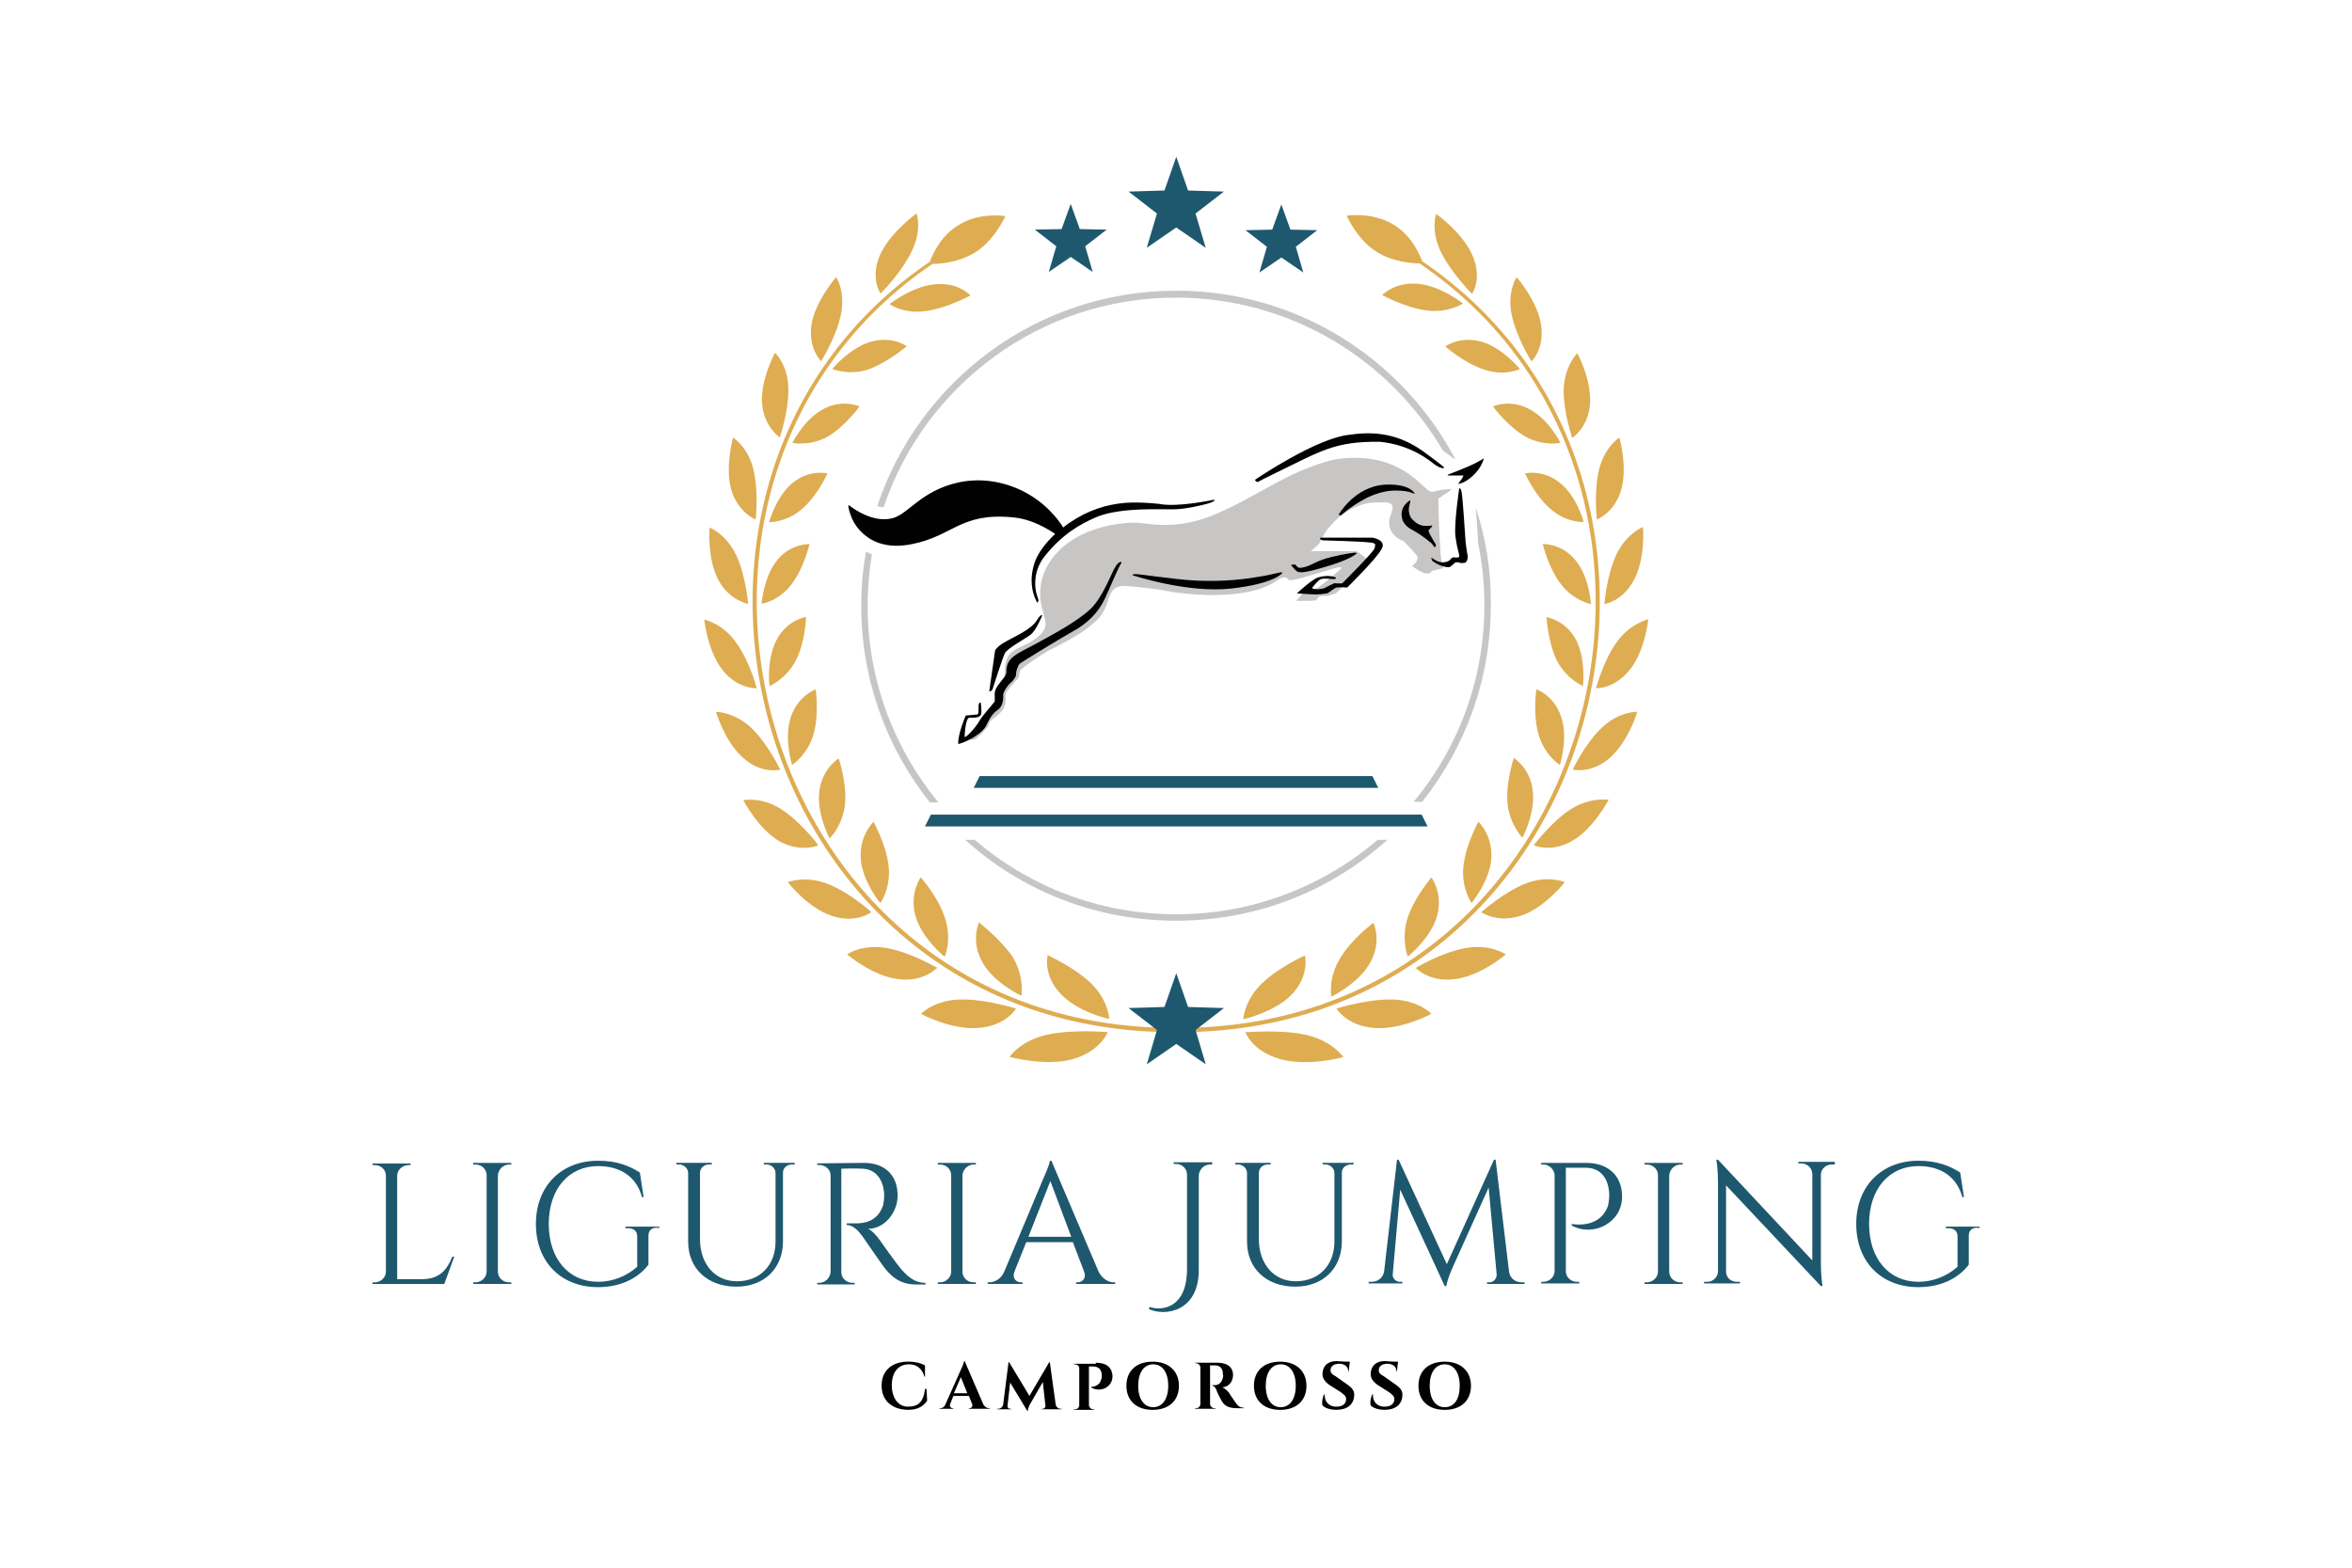<svg xmlns="http://www.w3.org/2000/svg" xmlns:xlink="http://www.w3.org/1999/xlink" x="0px" y="0px" viewBox="0 0 600 400" style="enable-background:new 0 0 600 400;" xml:space="preserve">
<style type="text/css">
	.st0{fill:#010101;}
	.st1{fill:#1E586E;}
	.st2{fill-rule:evenodd;clip-rule:evenodd;fill:#DEAC51;}
	.st3{fill-rule:evenodd;clip-rule:evenodd;fill:#C7C6C5;}
	.st4{fill-rule:evenodd;clip-rule:evenodd;fill:#1E586E;}
	.st5{fill-rule:evenodd;clip-rule:evenodd;fill:#010101;}
</style>
<g>
	<g>
		<path class="st0" d="M236.37,354.53l0.14,2.87c-0.82,1.23-2.19,2.32-4.78,2.32c-4.1,0-6.83-2.32-6.83-6.15
			c0-3.83,2.6-6.15,6.83-6.15c1.78,0,3.28,0.41,4.24,0.96v2.87h-0.14c-0.68-2.19-2.05-3.14-3.96-3.14c-2.73,0-4.37,2.05-4.37,5.33
			s1.64,5.47,4.1,5.47c2.6,0,3.96-1.09,4.37-4.51h0.41V354.53z"/>
		<path class="st0" d="M250.86,358.36c0.41,0.68,0.96,0.96,1.5,0.96h0.14v0.14h-5.33v-0.14h0.14c0.41,0,0.96-0.41,0.68-1.09
			l-0.82-2.05h-3.96l-0.82,2.05c-0.27,0.68,0.27,1.09,0.68,1.09h0.14v0.14h-3.55v-0.14h0.14c0.55,0,1.09-0.27,1.37-0.96l3.96-8.89
			c0.14-0.27,0.82-1.78,0.82-2.19h0.14L250.86,358.36z M246.76,355.49l-1.64-4.1l-1.78,4.1H246.76z"/>
		<path class="st0" d="M269.31,358.36c0.14,0.68,0.68,1.09,1.23,1.09h0.27v0.14h-5.06v-0.14h0.27c0.41,0,0.68-0.41,0.68-0.68
			l-0.68-6.15l-3.14,5.47c0,0-0.68,1.09-0.68,1.91h-0.14l-4.37-7.24l-0.68,6.01c0,0.41,0.27,0.68,0.68,0.68h0.27v0.14h-3.55v-0.14
			h0.27c0.55,0,1.09-0.41,1.23-1.09l1.37-10.8h0.14l5.19,8.61l5.06-8.61h0.14L269.31,358.36z"/>
		<path class="st0" d="M279.56,347.7c2.87,0,4.1,1.37,4.24,3.28c0.14,2.87-3.01,4.51-5.47,3.01v-0.14c0,0,2.05,0.14,2.6-1.91
			c0.14-0.27,0.14-0.68,0.14-0.96c0-1.5-0.82-2.32-2.19-2.32h-1.09v9.84c0,0.55,0.55,1.09,1.09,1.09h0.27v0.14h-5.19v-0.14h0.27
			c0.55,0,1.09-0.41,1.09-1.09v-9.43c0-0.55-0.55-0.96-1.09-0.96h-0.27v-0.14h5.6V347.7z"/>
		<path class="st0" d="M300.75,353.58c0,3.83-2.6,6.15-6.7,6.15c-4.1,0-6.7-2.32-6.7-6.15c0-3.83,2.6-6.15,6.7-6.15
			C298.15,347.42,300.75,349.88,300.75,353.58z M298.02,353.58c0-3.42-1.5-5.47-3.83-5.47c-2.32,0-3.83,2.05-3.83,5.47
			c0,3.42,1.5,5.47,3.83,5.47C296.51,359.04,298.02,356.99,298.02,353.58z"/>
		<path class="st0" d="M310.59,347.7c2.05,0,3.96,0.82,3.96,3.14c0,1.37-0.82,3.01-2.73,3.14c0.68,0.27,1.37,0.96,1.78,1.5
			c0,0.14,1.09,1.64,1.64,2.46c0.68,0.96,1.23,1.23,2.05,1.23v0.14h-1.64c-1.91,0-3.14-0.41-3.96-1.78
			c-0.41-0.68-1.23-2.32-1.37-2.87c-0.27-0.68-0.68-1.09-1.09-1.09v-0.14h0.55c0.96,0,1.78-0.41,2.19-1.91c0-0.27,0.14-0.41,0-0.82
			c0-1.64-0.82-2.32-2.05-2.32c-0.41,0-1.09,0-1.23,0v9.84c0,0.55,0.55,1.09,1.09,1.09h0.27v0.14h-5.19v-0.14h0.27
			c0.55,0,1.09-0.41,1.09-1.09v-9.3c0-0.55-0.55-1.09-1.09-1.09h-0.27v-0.14H310.59z"/>
		<path class="st0" d="M333.28,353.58c0,3.83-2.6,6.15-6.7,6.15c-4.1,0-6.7-2.32-6.7-6.15c0-3.83,2.6-6.15,6.7-6.15
			C330.69,347.42,333.28,349.88,333.28,353.58z M330.55,353.58c0-3.42-1.5-5.47-3.83-5.47c-2.32,0-3.83,2.05-3.83,5.47
			c0,3.42,1.5,5.47,3.83,5.47C329.05,359.04,330.55,356.99,330.55,353.58z"/>
		<path class="st0" d="M343.95,353.44c0.96,0.68,1.64,1.5,1.5,2.73c-0.14,2.19-1.78,3.55-4.51,3.55c-1.5,0-2.87-0.41-3.55-1.09
			c-0.27-0.68,0-2.19,0.41-2.87h0.14c-0.14,1.78,1.09,3.28,3.14,3.14c1.5,0,2.32-0.82,2.32-1.91c0-0.68-0.41-1.09-1.37-1.78
			l-3.01-1.91c-1.09-0.82-1.78-1.78-1.64-3.01c0.14-1.78,1.37-3.01,3.55-3.01c0.55,0,1.5,0.14,2.32,0.14h1.09l-0.27,2.46h-0.14
			c0-1.23-0.96-1.91-2.32-1.91s-2.19,0.68-2.19,1.64c0,0.68,0.41,1.09,1.23,1.5L343.95,353.44z"/>
		<path class="st0" d="M356.25,353.44c0.96,0.68,1.64,1.5,1.5,2.73c-0.14,2.19-1.78,3.55-4.51,3.55c-1.5,0-2.87-0.41-3.55-1.09
			c-0.27-0.68,0-2.19,0.41-2.87h0.14c-0.14,1.78,1.09,3.28,3.14,3.14c1.5,0,2.32-0.82,2.32-1.91c0-0.68-0.41-1.09-1.37-1.78
			l-3.01-1.91c-1.09-0.82-1.78-1.78-1.64-3.01c0.14-1.78,1.37-3.01,3.55-3.01c0.55,0,1.5,0.14,2.32,0.14h1.09l-0.27,2.46h-0.14
			c0-1.23-0.96-1.91-2.32-1.91c-1.37,0-2.19,0.68-2.19,1.64c0,0.68,0.41,1.09,1.23,1.5L356.25,353.44z"/>
		<path class="st0" d="M375.25,353.58c0,3.83-2.6,6.15-6.7,6.15c-4.1,0-6.7-2.32-6.7-6.15c0-3.83,2.6-6.15,6.7-6.15
			C372.65,347.42,375.25,349.88,375.25,353.58z M372.38,353.58c0-3.42-1.5-5.47-3.83-5.47s-3.83,2.05-3.83,5.47
			c0,3.42,1.5,5.47,3.83,5.47C371.01,359.04,372.38,356.99,372.38,353.58z"/>
	</g>
	<g>
		<path class="st1" d="M115.94,320.5l-2.6,7.11H95.03v-0.41h0.55c1.5,0,2.87-1.23,2.87-2.73v-24.47c0-1.5-1.23-2.73-2.87-2.73h-0.55
			v-0.41h9.71v0.41h-0.55c-1.5,0-2.87,1.23-2.87,2.73v26.38h6.29c4.65,0,6.42-2.46,7.79-5.74h0.55V320.5z"/>
		<path class="st1" d="M130.43,327.6h-9.71v-0.41h0.55c1.5,0,2.87-1.23,2.87-2.73v-24.6c0-1.5-1.23-2.73-2.87-2.73h-0.55v-0.41h9.71
			v0.41h-0.55c-1.5,0-2.73,1.23-2.87,2.73v24.6c0,1.5,1.23,2.73,2.87,2.73h0.55V327.6z"/>
		<path class="st1" d="M167.61,313.25c-1.37,0-2.19,0.68-2.19,2.05v7.38c-2.05,2.73-6.15,5.74-12.85,5.74
			c-9.43,0-15.86-6.42-15.86-16.13s6.56-16.13,15.86-16.13c4.92,0,8.06,1.37,10.66,3.01l0.96,6.29h-0.41
			c-1.37-5.06-5.33-7.93-11.21-7.93c-7.52,0-12.58,5.88-12.58,14.76c0,8.89,5.06,14.76,12.58,14.76c3.83,0,7.38-1.5,9.98-3.83v-7.79
			c0-1.23-0.82-2.05-2.32-2.05h-0.68v-0.41h8.61v0.41L167.61,313.25z"/>
		<path class="st1" d="M202.74,296.71v0.41h-0.68c-1.23,0-2.32,0.82-2.32,2.05v17.5c0,6.97-4.78,11.62-11.89,11.62
			c-7.38,0-12.3-4.65-12.3-11.48v-17.5c0-1.23-1.09-2.19-2.32-2.19h-0.68v-0.41h9.02v0.41h-0.68c-1.23,0-2.32,0.82-2.32,2.19v16.81
			c0,6.42,3.83,10.8,9.43,10.8c5.88,0,9.84-4.1,9.84-10.12v-17.5c0-1.23-1.09-2.19-2.32-2.19h-0.68v-0.41H202.74z"/>
		<path class="st1" d="M220.38,296.71c5.33,0,8.61,3.14,8.61,8.34c0,4.24-3.28,8.48-7.52,8.48c0.96,0.41,2.32,1.91,3.14,3.14
			c0,0,3.83,5.47,5.47,7.38c1.78,1.91,3.42,3.28,6.01,3.28v0.41h-2.46c-4.1,0-6.29-2.19-7.65-3.83c-0.55-0.55-5.47-7.79-5.88-8.34
			c-1.09-1.5-2.46-3.01-4.1-3.01v-0.41c0,0,0.96,0,2.32,0c2.32,0,5.6-0.55,6.97-4.65c0.14-0.68,0.27-1.64,0.27-2.6
			c-0.14-3.96-2.19-6.56-5.47-6.7c-2.32-0.14-4.92,0-5.47,0v26.38c0,1.5,1.23,2.73,2.87,2.73h0.55v0.41h-9.57v-0.41h0.55
			c1.5,0,2.73-1.23,2.87-2.73v-24.6c0-1.5-1.23-2.73-2.87-2.73h-0.55v-0.41L220.38,296.71z"/>
		<path class="st1" d="M248.94,327.6h-9.71v-0.41h0.55c1.5,0,2.87-1.23,2.87-2.73v-24.6c0-1.5-1.23-2.73-2.87-2.73h-0.55v-0.41h9.71
			v0.41h-0.55c-1.5,0-2.73,1.23-2.87,2.73v24.6c0,1.5,1.23,2.73,2.87,2.73h0.55V327.6z"/>
		<path class="st1" d="M280.25,324.46c0.96,1.91,2.6,2.73,3.83,2.73h0.41v0.41h-9.98v-0.41h0.41c1.09,0,2.32-0.96,1.64-2.73
			l-2.87-7.52h-11.89l-3.01,7.52c-0.68,1.78,0.55,2.73,1.64,2.73h0.41v0.41h-8.89v-0.41h0.41c1.37,0,3.01-0.82,3.83-2.73l9.98-23.78
			c0,0,1.64-3.55,1.64-4.51h0.41L280.25,324.46z M273.28,315.57l-5.33-14.22l-5.6,14.22H273.28z"/>
		<path class="st1" d="M309.23,296.71v0.41h-0.55c-1.5,0-2.73,1.23-2.87,2.73v24.19c0,10.66-8.61,11.89-12.71,9.98l0.14-0.55
			c3.28,1.09,9.57,0.27,9.57-9.71v-24.06c0-1.5-1.23-2.73-2.87-2.73h-0.55v-0.41h9.84V296.71z"/>
		<path class="st1" d="M345.31,296.71v0.41h-0.68c-1.23,0-2.32,0.82-2.32,2.05v17.5c0,6.97-4.78,11.62-11.89,11.62
			c-7.38,0-12.3-4.65-12.3-11.48v-17.5c0-1.23-1.09-2.19-2.32-2.19h-0.68v-0.41h9.02v0.41h-0.68c-1.23,0-2.32,0.82-2.32,2.19v16.81
			c0,6.42,3.83,10.8,9.43,10.8c5.88,0,9.84-4.1,9.84-10.12v-17.5c0-1.23-1.09-2.19-2.32-2.19h-0.68v-0.41H345.31z"/>
		<path class="st1" d="M384.96,324.46c0.27,1.78,1.64,2.73,3.28,2.73h0.68v0.41h-9.57v-0.41h0.68c0.96,0,1.78-0.96,1.78-1.91
			L379.76,303l-9.3,20.64c0,0-1.23,2.73-1.5,4.51h-0.41l-11.35-24.6l-1.91,21.6c-0.14,0.96,0.82,1.91,1.78,1.91h0.68v0.41h-8.61
			v-0.41h0.68c1.64,0,3.01-0.96,3.28-2.73l3.28-28.43h0.41l12.3,26.66l12.03-26.66h0.41L384.96,324.46z"/>
		<path class="st1" d="M404.64,296.71c5.6,0,9.16,3.28,9.16,8.61c0,6.7-7.38,10.39-12.85,7.38v-0.41c0,0,7.24,1.5,9.3-4.78
			c0.14-0.68,0.27-1.64,0.27-2.73c-0.14-4.1-2.19-6.83-6.01-6.83h-5.06v26.38c0,1.5,1.23,2.73,2.87,2.73h0.55v0.41h-9.71v-0.41h0.55
			c1.5,0,2.87-1.23,2.87-2.73v-24.6c-0.14-1.37-1.37-2.6-2.87-2.6h-0.55v-0.41H404.64z"/>
		<path class="st1" d="M429.24,327.6h-9.71v-0.41h0.55c1.5,0,2.87-1.23,2.87-2.73v-24.6c0-1.5-1.23-2.73-2.87-2.73h-0.55v-0.41h9.71
			v0.41h-0.55c-1.5,0-2.73,1.23-2.87,2.73v24.6c0,1.5,1.23,2.73,2.87,2.73h0.55V327.6z"/>
		<path class="st1" d="M468.06,296.71v0.41h-0.82c-1.5,0-2.73,1.23-2.73,2.6v22.83c0,2.87,0.41,5.6,0.41,5.6h-0.41l-24.19-25.7
			v22.01c0,1.5,1.23,2.6,2.73,2.6h0.82v0.41h-9.16v-0.41h0.82c1.5,0,2.73-1.23,2.73-2.73v-22.96c0-3.01-0.41-5.47-0.41-5.47h0.41
			l24.06,25.7v-22.01c0-1.5-1.23-2.73-2.73-2.73h-0.82v-0.41h9.3V296.71z"/>
		<path class="st1" d="M504.43,313.25c-1.37,0-2.19,0.68-2.19,2.05v7.38c-2.05,2.73-6.15,5.74-12.85,5.74
			c-9.43,0-15.86-6.42-15.86-16.13s6.56-16.13,15.86-16.13c4.92,0,8.06,1.37,10.66,3.01l0.96,6.29h-0.41
			c-1.37-5.06-5.33-7.93-11.21-7.93c-7.52,0-12.58,5.88-12.58,14.76c0,8.89,5.06,14.76,12.58,14.76c3.83,0,7.38-1.5,9.98-3.83v-7.79
			c0-1.23-0.82-2.05-2.32-2.05h-0.68v-0.41h8.61v0.41L504.43,313.25z"/>
	</g>
	<g id="Leaves">
		<g>
			<path class="st2" d="M238.69,72.53c-5.88,0.41-11.76,5.06-11.76,5.06s3.55,2.6,9.16,1.78c5.47-0.68,11.35-3.96,11.48-3.96
				C247.58,75.4,244.57,71.99,238.69,72.53z M199.05,196.38c0,0-3.14-6.56-7.38-10.66c-4.37-4.1-9.02-4.1-9.02-4.1
				s2.32,7.93,7.11,11.89C194.4,197.61,199.05,196.38,199.05,196.38z M208.76,215.65c0,0-4.37-5.88-9.43-9.16
				c-5.06-3.28-9.71-2.32-9.71-2.32s3.83,7.38,9.3,10.53C204.52,217.7,208.89,215.65,208.76,215.65z M190.85,154.14
				c0,0-0.55-7.11-3.01-12.44c-2.6-5.47-6.83-7.11-6.83-7.11s-0.68,8.06,2.32,13.53C186.2,153.32,190.85,154,190.85,154.14z
				 M198.92,111.63c0,0,2.32-6.7,2.19-12.58s-3.28-9.02-3.42-9.02c0,0-3.83,7.11-3.28,13.12
				C195.09,109.3,199.05,111.63,198.92,111.63z M192.76,132.54c0,0,0.82-6.97-0.55-12.71c-1.37-5.74-5.19-8.2-5.19-8.2
				s-2.19,7.65-0.41,13.53C188.39,130.9,192.76,132.54,192.76,132.54z M266.99,264.04c-6.7,1.5-9.43,5.6-9.43,5.6
				c-0.14,0,9.16,2.6,16.27,0.55c6.97-2.05,8.75-6.83,8.75-6.83C282.43,263.36,273.69,262.54,266.99,264.04z M362.81,66.66
				c-0.68-1.78-2.73-6.56-7.24-9.3c-5.6-3.42-12.17-2.32-12.03-2.32c0,0,2.73,6.29,7.79,9.3c3.96,2.46,8.89,2.87,10.8,2.87
				c82.29,56.04,45.66,195.61-62.06,195.06c-107.71,0.55-144.35-139.02-62.2-194.93c1.91,0,6.83-0.41,10.8-2.87
				c5.06-3.14,7.79-9.3,7.79-9.3s-6.42-1.23-12.03,2.32c-4.51,2.73-6.56,7.52-7.24,9.3c-82.84,56.18-45.93,197.11,62.88,196.57l0,0
				C408.88,263.9,445.78,122.97,362.81,66.66z M222.29,232.74c0,0-5.47-5.06-11.21-7.24c-5.74-2.19-10.12-0.41-10.12-0.41
				s5.19,6.7,11.35,8.61C218.33,235.75,222.29,232.74,222.29,232.74z M226.25,241.9c-6.15-1.09-10.12,1.5-10.12,1.64
				c0,0,6.56,5.6,13.12,6.29c6.56,0.82,9.84-3.01,9.84-2.87C238.97,246.95,232.4,242.99,226.25,241.9z M259.2,257.34
				c0,0-7.79-2.46-14.22-2.32c-6.56,0.14-9.98,3.55-9.98,3.69c0,0,7.79,4.24,14.76,3.55C256.6,261.72,259.2,257.34,259.2,257.34z
				 M193.04,175.6c0,0-1.78-6.97-5.33-11.76c-3.55-4.92-8.06-5.74-8.06-5.74s0.82,8.06,4.78,12.99
				C188.25,175.87,193.04,175.6,193.04,175.6z M413.52,125.16c1.78-5.88-0.41-13.53-0.41-13.53s-3.83,2.46-5.19,8.2
				c-1.37,5.74-0.55,12.71-0.55,12.71C407.37,132.54,411.75,130.9,413.52,125.16z M405.6,103.29c0.55-6.01-3.14-13.26-3.28-13.12
				c0,0-3.14,3.14-3.42,9.02c-0.14,5.88,2.19,12.58,2.19,12.58C401.09,111.63,405.05,109.3,405.6,103.29z M390.7,92.22
				c0,0,3.28-3.14,2.46-9.16s-6.15-12.3-6.29-12.3c0,0-2.46,3.69-1.23,9.57C386.87,86.2,390.7,92.22,390.7,92.22z M412.43,163.84
				c-3.55,4.92-5.19,11.76-5.33,11.76c0,0,4.65,0.27,8.61-4.65c3.96-4.78,4.78-12.99,4.78-12.99
				C420.5,158.1,415.98,158.92,412.43,163.84z M375.52,74.99c0,0,2.6-3.69,0.27-9.43c-2.32-5.88-9.43-11.07-9.43-10.94
				c0,0-1.5,4.1,1.23,9.71C370.33,69.8,375.52,74.99,375.52,74.99z M409.29,154.14c0,0,4.65-0.68,7.52-6.15
				c3.01-5.47,2.32-13.53,2.32-13.53s-4.24,1.64-6.83,7.11C409.83,147.03,409.29,154,409.29,154.14z M282.98,259.94
				c0,0-0.27-4.92-4.78-9.16c-4.51-4.24-10.94-6.97-10.94-7.11c0,0-1.23,4.92,3.01,9.57C274.51,258.16,282.98,260.08,282.98,259.94z
				 M249.77,235.34c0,0-2.19,4.51,0.68,9.84c2.73,5.47,10.12,8.89,10.12,8.89s0.82-4.78-2.19-9.84
				C255.1,239.44,249.77,235.47,249.77,235.34z M232.54,64.19c2.73-5.47,1.37-9.71,1.23-9.71c0,0-7.11,5.19-9.43,10.94
				c-2.32,5.74,0.27,9.43,0.27,9.43C224.61,74.99,229.81,69.8,232.54,64.19z M349.69,245.31c2.87-5.33,0.68-9.84,0.68-9.84
				s-5.47,3.96-8.48,9.02c-3.14,5.06-2.32,9.84-2.19,9.84C339.71,254.2,346.95,250.78,349.69,245.31z M214.5,80.32
				c1.23-5.88-1.09-9.57-1.23-9.57c0,0-5.47,6.29-6.29,12.3s2.6,9.16,2.46,9.16C209.44,92.22,213.27,86.2,214.5,80.32z
				 M329.87,253.38c4.24-4.78,3.01-9.57,3.01-9.57s-6.56,2.87-10.94,7.11c-4.51,4.24-4.78,9.16-4.78,9.16
				S325.63,258.16,329.87,253.38z M219.56,218.8c0.27,5.88,5.06,11.76,5.06,11.62c0,0,2.73-3.96,2.05-9.57
				c-0.68-5.6-3.83-11.07-3.83-11.21C222.97,209.64,219.28,212.92,219.56,218.8z M352.56,75.27c0,0,6.01,3.28,11.48,3.96
				c5.47,0.68,9.16-1.78,9.16-1.78s-5.74-4.65-11.76-5.06C355.57,71.99,352.56,75.4,352.56,75.27z M233.5,233.56
				c1.5,5.74,7.52,10.66,7.52,10.53c0,0,1.91-4.51,0-9.98c-1.78-5.47-6.15-10.25-6.15-10.25S231.99,227.82,233.5,233.56z
				 M373.34,220.85c-0.68,5.6,2.05,9.57,2.05,9.57s4.78-5.74,5.06-11.62c0.27-5.88-3.28-9.02-3.28-9.16
				C377.16,209.64,374.02,215.24,373.34,220.85z M386.19,193.37c0,0-2.05,6.01-1.64,11.48c0.55,5.6,3.83,8.89,3.83,8.89
				s3.42-6.42,2.6-12.17C390.29,195.83,386.19,193.51,386.19,193.37z M389.88,104.25c-4.92-2.46-9.02-0.55-9.02-0.55
				s3.69,5.06,8.2,7.65c4.65,2.6,8.89,1.64,9.02,1.64C398.08,112.99,394.93,106.71,389.88,104.25z M377.85,87.16
				c-5.47-1.5-9.16,1.23-9.16,1.23s4.78,4.24,9.84,5.88c5.06,1.78,9.16,0,9.16-0.14C387.83,94.27,383.31,88.66,377.85,87.16z
				 M359.12,234.11c-1.78,5.47,0,9.98,0,9.98s6.01-4.78,7.52-10.53s-1.5-9.71-1.5-9.71C365.27,223.85,360.9,228.77,359.12,234.11z
				 M400.67,206.49c-5.06,3.28-9.3,9.16-9.43,9.16c0,0,4.37,2.05,9.84-1.09c5.47-3.14,9.3-10.53,9.3-10.53
				C410.38,204.17,405.87,203.21,400.67,206.49z M408.6,185.72c-4.37,4.1-7.38,10.66-7.38,10.66s4.65,1.09,9.3-2.87
				c4.78-4.1,7.24-11.89,7.11-11.89C417.62,181.61,412.98,181.48,408.6,185.72z M355.16,255.02c-6.42-0.14-14.22,2.32-14.22,2.32
				s2.6,4.37,9.43,4.92c6.83,0.68,14.76-3.55,14.76-3.55C365.13,258.57,361.72,255.16,355.16,255.02z M389.06,225.49
				c-5.74,2.32-11.07,7.24-11.21,7.24c0,0,3.96,2.87,9.98,0.96c6.15-1.91,11.35-8.61,11.35-8.61
				C399.17,225.08,394.8,223.17,389.06,225.49z M373.88,241.9c-6.15,1.09-12.71,5.06-12.71,5.06s3.28,3.69,9.84,2.87
				c6.56-0.68,13.12-6.29,13.12-6.29C384,243.4,380.03,240.8,373.88,241.9z M333.15,264.04c-6.7-1.5-15.45-0.55-15.45-0.68
				c0,0,1.64,4.78,8.75,6.83c7.11,2.05,16.27-0.41,16.27-0.55C342.58,269.65,339.85,265.54,333.15,264.04z M207.53,187.36
				c1.5-5.33,0.55-11.48,0.55-11.48s-4.51,1.64-6.29,6.97c-1.91,5.47,0.27,12.44,0.27,12.3
				C202.2,195.15,206.02,192.55,207.53,187.36z M201.92,149.08c3.28-4.24,4.51-10.25,4.65-10.25c0,0-4.65-0.27-8.2,3.96
				s-4.1,11.35-4.1,11.21C194.27,154.14,198.78,153.32,201.92,149.08z M202.33,123.11c-4.37,3.42-6.15,10.25-6.15,10.12
				c0,0,4.51,0.14,8.48-3.42c3.96-3.42,6.42-9.02,6.42-9.02C211.08,120.79,206.57,119.69,202.33,123.11z M222.29,87.16
				c-5.47,1.5-9.98,6.97-9.98,6.97s4.1,1.78,9.16,0.14c5.06-1.78,9.84-6.01,9.84-5.88C231.45,88.39,227.76,85.66,222.29,87.16z
				 M203.02,168.49c2.46-4.78,2.6-10.94,2.6-11.07c0,0-4.65,0.68-7.38,5.6c-2.73,4.92-2.05,12.03-1.91,12.03
				C196.32,175.05,200.56,173.28,203.02,168.49z M397.8,123.11c-4.24-3.42-8.75-2.32-8.75-2.32s2.46,5.6,6.42,9.02
				c3.96,3.55,8.48,3.42,8.48,3.42C404.09,133.23,402.18,126.39,397.8,123.11z M401.77,142.79c-3.55-4.24-8.2-3.96-8.2-3.96
				s1.37,6.01,4.65,10.25s7.65,5.06,7.65,5.06S405.46,147.03,401.77,142.79z M391.93,175.87c0,0-0.96,6.15,0.55,11.48
				c1.5,5.33,5.33,7.79,5.47,7.79c0,0,2.19-6.97,0.27-12.3C396.44,177.38,391.93,175.87,391.93,175.87z M403.82,175.05
				c0,0,0.82-7.11-1.91-12.03c-2.73-4.92-7.38-5.47-7.38-5.6c0,0,0.27,6.15,2.6,11.07C399.58,173.28,403.82,175.05,403.82,175.05z
				 M219.28,103.7c0,0-4.1-1.91-9.02,0.55c-4.92,2.46-8.2,8.75-8.06,8.75c0,0,4.37,0.96,9.02-1.64
				C215.59,108.76,219.28,103.7,219.28,103.7z M215.59,204.99c0.41-5.6-1.64-11.48-1.64-11.48s-4.1,2.46-4.92,8.2
				c-0.82,5.74,2.6,12.3,2.6,12.17C211.76,213.87,215.04,210.59,215.59,204.99z"/>
		</g>
	</g>
	<g id="Circle_line">
		<g>
			<path class="st3" d="M300.07,233.28c-19.68,0-37.59-7.11-51.4-19h-2.46c14.22,12.85,33.08,20.64,53.86,20.64
				c20.78,0,39.64-7.79,53.86-20.64h-2.46C337.66,226.04,319.75,233.28,300.07,233.28z M222.43,141.43
				c-0.55-0.27-1.09-0.41-1.5-0.68c-0.82,4.51-1.23,9.02-1.23,13.81c0,19,6.56,36.36,17.5,50.17c0.14,0,0.14,0,0.27,0h1.91
				c-11.21-13.67-18.04-31.03-18.04-50.17C221.33,150.04,221.74,145.66,222.43,141.43z M376.48,129.53
				c0.27,3.42,0.55,7.65,0.55,8.34c0,0.14,0,0.41,0,0.55c1.09,5.19,1.64,10.53,1.64,15.99c0,19-6.7,36.5-18.04,50.17h1.91
				c0.14,0,0.14,0,0.27,0c10.94-13.81,17.5-31.17,17.5-50.17C380.44,145.8,379.08,137.46,376.48,129.53z M370.88,117.1
				c0.14,0,0.27-0.14,0.27-0.14c-13.53-25.43-40.19-42.79-71.08-42.79c-35.54,0-65.61,22.96-76.28,54.95
				c0.55,0.14,1.09,0.27,1.64,0.27l0,0c10.53-31.17,39.91-53.45,74.63-53.45c28.98,0,54.4,15.72,68.07,39.09
				C369.78,116.14,370.47,116.69,370.88,117.1z"/>
		</g>
	</g>
	<g id="Lines">
		<g>
			<path class="st4" d="M362.67,207.86H237.46l-1.5,3.01h128.22L362.67,207.86z M350.1,198.02H249.9l-1.5,3.01h103.2L350.1,198.02z"
				/>
		</g>
	</g>
	<g id="Star_bot">
		<g>
			<polygon class="st4" points="312.23,257.21 303.08,256.93 300.07,248.32 297.06,256.93 287.9,257.21 295.15,262.81 
				292.55,271.56 300.07,266.36 307.59,271.56 304.99,262.81 			"/>
		</g>
	</g>
	<g id="Stars_top">
		<g>
			<path class="st4" d="M336.02,58.73l-6.83-0.14l-2.32-6.42l-2.32,6.42l-6.83,0.14l5.47,4.24l-1.91,6.56l5.6-3.83l5.6,3.83
				l-1.91-6.56L336.02,58.73z M275.46,58.45l-2.32-6.42l-2.32,6.42l-6.83,0.14l5.47,4.24l-1.91,6.56l5.6-3.83l5.6,3.83l-1.91-6.56
				l5.47-4.24L275.46,58.45z M303.08,48.61L300.07,40l-3.01,8.61l-9.16,0.27l7.24,5.6l-2.6,8.75l7.52-5.19l7.52,5.19l-2.6-8.75
				l7.24-5.6L303.08,48.61z"/>
		</g>
	</g>
	<g id="Horse_2">
		<g>
			<path class="st3" d="M370.19,124.75c-0.27,0-1.5,0.14-2.73,0.27c-1.09,0.27-2.05,0.55-2.46,0.41c-1.91-0.41-6.42-8.48-19-8.61
				c-3.96,0-6.01,0.27-10.94,2.05c-8.75,3.14-15.45,8.2-24.6,12.17c-11.07,4.78-17.91,2.19-21.32,2.32c-1.78,0-9.16,0.41-15.31,4.24
				c-4.78,3.01-8.75,7.93-8.48,14.49c0.14,3.01,1.5,5.88,1.37,7.38c-0.14,2.46-3.96,4.51-6.29,5.6c-2.32,1.09-4.51,1.78-4.1,8.34
				c0,1.23-0.68,2.87-0.68,2.87l-3.28,5.47l-1.78,2.6l-1.5,2.32l-1.78,0.82l-0.14,0.14l-0.27,0.68c0,0,1.09,1.09,2.32,0
				c2.05-1.91,2.87-3.01,2.87-3.01s0.14-1.23,1.23-1.91c1.09-0.82,2.87-2.05,3.14-3.83c0.27-1.64-0.27-2.19,0.41-3.14
				c0.68-0.96,3.01-3.55,3.01-3.55s0.14-0.55,0.27-1.5c0.14-0.96,7.24-5.47,8.61-6.01c1.23-0.55,7.11-3.69,9.16-5.47
				c1.91-1.64,3.28-2.6,4.37-5.6c1.09-2.87,1.23-4.92,4.92-4.78c3.69,0.27,8.06,0.82,10.25,1.23c2.19,0.55,8.34,1.09,10.53,1.09
				c2.19,0,12.44,0.27,17.91-3.83c0.68-0.41,1.91-1.09,2.46-0.41s1.09,0.41,1.37,0.41c0.55-0.14,2.19-0.41,3.28-0.82
				c1.09-0.27,8.2-2.46,8.48-2.46s1.37-0.14,0.14,0.82c-1.23,0.96-4.92,4.51-6.42,4.78c-1.5,0.14-2.6,0.68-2.6,0.68
				s-0.82,1.09-1.37,1.64c-0.68,0.68-0.68,0.68,0,0.68c1.37,0,3.96,0,4.37-0.14c0.55-0.27,0.55-0.96,1.23-1.09
				c0.68-0.14,1.91,0.14,2.19-0.14c0.41-0.14,1.09-0.41,1.5-0.41c0.41-0.14,1.37-1.23,2.05-1.91c0.68-0.55,5.74-6.01,5.74-6.01
				l0.27-1.09c0,0-2.19-1.78-2.6-1.91c-0.27,0-5.06,0-8.34,0c-1.5,0-3.28,0-3.28,0s2.05-1.5,2.46-2.46
				c0.96-2.05,1.78-3.28,3.55-5.06c3.14-3.14,6.83-4.51,9.02-4.78c1.37-0.14,2.87-0.14,3.96-0.14s2.73,0.27,1.37,3.28
				c-1.64,4.65,2.87,6.42,2.87,6.42s0.27,0,0.55,0.27c1.09,1.09,3.28,3.42,3.42,3.83c0.14,0.27,0,0.82-0.27,1.37
				c-0.41,0.55-1.09,1.09-1.09,1.09s2.73,2.05,4.1,1.91c0.82-0.14,0.96-0.68,0.96-0.68l2.87-0.68c0,0-0.55-1.91-0.68-4.24
				c-0.41-5.33-0.55-13.53-0.55-13.53s0.96-0.55,1.78-1.23C369.65,125.57,370.33,124.75,370.19,124.75z"/>
		</g>
	</g>
	<g id="Horse_1">
		<g>
			<path class="st5" d="M258.24,131.99c5.06,0.41,9.3,3.14,10.94,4.24c-2.19,2.05-4.65,4.92-5.47,8.06
				c-1.64,5.74,0.96,9.57,0.96,9.57l0.27-0.68l-0.55-1.78c0,0-1.5-5.06,2.19-9.57c4.37-5.47,8.89-8.06,12.99-9.84
				c6.29-2.73,17.63-1.91,20.37-2.05c3.14-0.14,7.79-1.23,9.16-1.78c0.96-0.41,0.68-0.68,0.68-0.68s-9.3,2.05-14.08,1.09
				c0,0-4.65-0.55-8.61-0.27c-4.92,0.41-9.57,1.91-14.22,5.06c-0.41,0.27-0.96,0.68-1.64,1.23c-1.09-1.78-4.65-6.83-11.48-9.84
				c-5.06-2.19-10.25-2.73-15.31-1.64c-9.71,2.19-12.71,8.2-16.95,9.16c-4.65,1.09-9.43-2.19-10.8-3.28c-0.27-0.14-0.27-0.14-0.27,0
				c0,0.41,0.14,1.23,0.55,2.32c0.41,1.23,1.09,2.6,2.32,3.96c2.6,2.87,6.83,4.92,13.4,3.55
				C243.07,136.78,244.98,130.76,258.24,131.99z M326.45,146.07c-0.82,0.14-2.6,0.68-5.33,1.09c-5.47,0.96-10.94,1.23-16.27,0.96
				c-5.47-0.27-14.76-1.78-15.45-1.64c-0.27,0-0.55,0.27-0.55,0.27s13.94,4.65,25.15,3.42c11.21-1.23,13.12-3.96,13.12-3.96
				S327.27,145.94,326.45,146.07z M337.39,144.84c7.38-2.05,8.75-3.69,8.75-3.69s-0.14-0.14-0.55-0.14
				c-1.37,0.14-5.47,0.82-8.2,1.78c-2.32,0.82-3.42,1.78-5.33,2.05c-1.23,0.27-1.23-0.68-1.78-0.82c-0.41,0-0.96,0.14-0.96,0.14
				s1.37,1.78,1.91,1.78C331.78,146.07,332.74,146.21,337.39,144.84z M350.23,137.19c-0.55,0-13.26,0-13.4,0c0,0-0.14,0.27,0,0.41
				c0.14,0.14,0.55,0.27,0.55,0.27s10.12,0.27,12.03,0.55c1.91,0.14,1.37,0.68,1.23,1.5c-0.14,0.82-7.93,8.61-8.2,8.89
				c-0.27,0.14-1.78,0-2.05,0c-0.27,0.14-1.78,0.82-2.19,1.09c-0.41,0.27-1.64,0.55-2.6,0.41c-0.96,0-0.82-0.41-0.82-0.41
				s1.23-1.5,1.78-1.91c0.55-0.41,1.5-0.41,3.01-0.27c1.5,0.14,1.23-0.27,1.23-0.27s0.14-0.14-1.09-0.41
				c-1.23-0.14-1.78-0.14-3.42,0.27c-1.5,0.41-5.47,4.1-5.47,4.1s4.1,0.27,4.78,0.27s2.19-0.14,2.87-0.27
				c0.68-0.14,1.91-1.5,2.6-1.5c0.68-0.14,2.6,0,2.6,0s7.24-7.11,8.61-9.57C353.93,138.01,350.78,137.33,350.23,137.19z
				 M320.85,122.97c0.14,0-0.14,0,4.37-2.19c11.62-5.6,15.04-8.2,26.79-8.06c8.2,0.82,12.99,5.06,14.08,5.88
				c2.19,1.37,2.32,0.68,2.32,0.68s-0.27-0.41-4.78-3.69c-5.47-4.1-11.48-5.88-19.41-4.65c-8.48,0.82-24.06,11.48-24.06,11.48
				C320.16,122.7,320.57,122.97,320.85,122.97z M360.9,125.98c0,0-0.96-2.6-7.52-2.32c-7.79,0.41-11.89,7.65-11.89,7.65
				s0.14,0.14,0.41,0.14s0.41-0.14,0.41-0.14s2.32-2.19,6.29-4.24c2.19-1.09,4.92-1.91,7.24-1.91s3.55,0.27,4.24,0.55
				C360.62,125.98,360.9,125.98,360.9,125.98z M365.95,139.65c0,0,0.55-0.27,0.27-0.82c-0.27-0.41-0.68-1.09-0.96-1.64
				c-0.41-0.68-0.82-1.5-0.82-1.64c0-0.27,0.14-0.55,0.55-0.82c0.27-0.27,0.41-0.68,0.41-0.68s-0.68,0.14-1.37,0.14
				c-0.55,0-0.96,0-1.37-0.14c-0.96-0.27-1.5-0.68-2.05-1.23c-0.82-0.68-1.09-1.37-1.23-2.6c0-0.68,0.14-1.23,0.27-1.78
				c0.14-0.41,0.14-0.82,0.14-0.82s-3.28,1.64-1.91,5.33c1.09,1.91,2.05,1.91,4.1,3.28c1.09,0.68,2.46,1.78,3.28,2.46
				C365.68,139.24,365.95,139.65,365.95,139.65z M372.93,126.12c-0.14-1.78-0.68-1.5-0.68-1.5s-1.37,9.02-0.96,12.3
				c0.41,3.01,0.82,3.83,0.96,4.78c0.14,0.68-0.55,0.55-1.09,0.55c-0.14,0-0.41-0.14-0.55,0c-0.68,0.14-0.41,1.09-2.46,1.23
				c-1.37,0.14-3.01-1.23-3.01-1.23c0,0.55,0.27,0.96,0.41,0.96c1.09,0.82,3.01,1.64,4.1,1.5c0.41,0,1.09-0.82,1.5-1.09
				c0.27-0.27,1.09-0.14,1.37,0c0.27,0.14,0.27,0,1.09,0c0.82-0.14,0.82-1.64,0.82-1.64s-0.41-2.32-0.55-3.69
				C373.75,136.64,373.2,127.76,372.93,126.12z M264.53,158.24c-1.64,2.6-6.01,4.24-8.89,6.01c-1.23,0.82-1.78,1.64-1.78,1.64
				l-1.5,10.53c0.82,0,0.96-0.96,0.96-0.96s2.46-7.65,3.01-8.75c0.55-1.23,4.92-3.55,6.42-4.65c1.5-0.96,3.14-5.06,3.14-5.06
				S265.48,156.6,264.53,158.24z M376.62,118.05c-2.05,1.09-7.11,3.01-7.11,3.01l-0.27,0.27c0,0,1.64,0,2.87,0c0.41,0,1.23,0,1.23,0
				s-0.14,0.41-0.41,0.82c-0.27,0.27-0.96,1.37-0.96,1.37l0.41-0.14c0,0,1.37-0.14,3.42-2.05c2.32-2.19,2.73-4.37,2.73-4.37
				S377.16,117.78,376.62,118.05z M284.49,144.71c-0.96,1.5-3.14,7.65-6.29,10.66c-3.14,3.01-9.16,6.29-13.94,8.89
				c-4.78,2.6-7.65,3.42-7.52,7.24c0,1.23-2.46,3.14-2.87,4.78c-0.27,0.68,0,1.91-0.14,2.73c-0.68,0.96-3.14,3.55-3.96,5.06
				c-1.09,1.91-3.83,4.65-3.69,3.83c0-0.68,0.27-4.78,1.23-4.78s2.73,0.14,3.01-0.96c0.14-1.09-0.14-2.87-0.14-2.87
				s-0.55-0.27-0.55,0.96s0,1.91-0.27,2.05c-1.37,0.14-3.01,0.27-3.01,0.27s-2.05,4.78-1.91,7.24c0.27,0.14,5.19-1.64,6.97-4.37
				c0.55-0.96,1.37-3.14,3.01-4.24c1.64-1.09,1.5-3.14,1.5-3.96s1.5-2.87,2.19-3.28c1.23-1.37,1.09-1.78,1.09-2.19
				s0.41-1.91,0.96-2.46c0.55-0.41,9.16-5.74,13.26-8.06c4.1-2.19,6.83-5.06,8.48-8.61c1.64-3.55,3.42-7.93,4.1-8.89
				C286.4,143.07,285.31,143.2,284.49,144.71z"/>
		</g>
	</g>
</g>
</svg>
